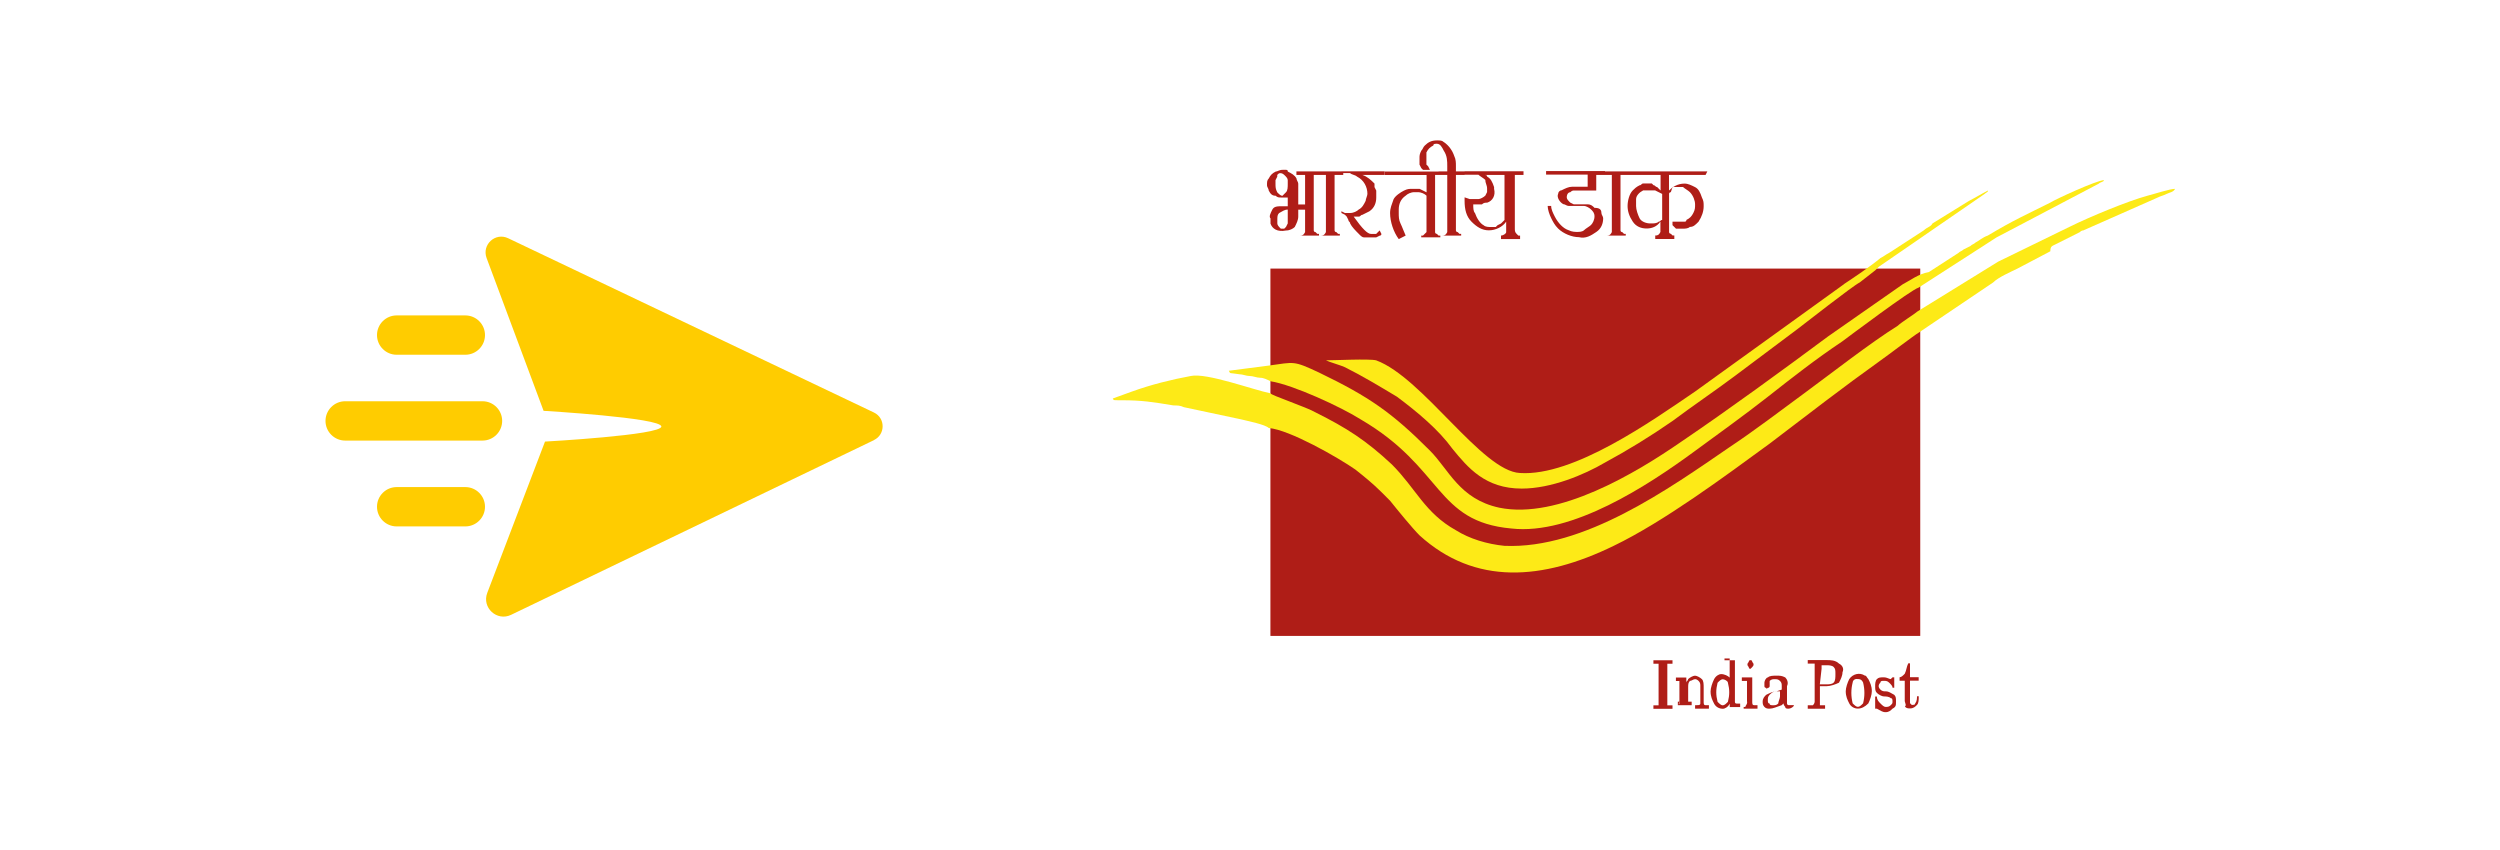 <?xml version="1.0" encoding="UTF-8"?><svg xmlns="http://www.w3.org/2000/svg" viewBox="0 0 300 102"><defs><style>.u{fill:#fff;}.v{fill:#fc0;}.w,.x{fill:#af1d17;}.x,.y{fill-rule:evenodd;}.y{fill:#fdea17;}</style></defs><g id="a"/><g id="b"/><g id="c"/><g id="d"/><g id="e"/><g id="f"/><g id="g"/><g id="h"/><g id="i"/><g id="j"/><g id="k"/><g id="l"><rect class="u" width="300" height="102"/><path class="v" d="M104.89,52.81l-43.56,20.97c-1.7,.82-3.53-.86-2.86-2.63l6.93-18.16s13.99-.77,13.96-1.81h0c-.02-1.05-14.13-1.88-14.13-1.88l-6.84-18.34c-.59-1.6,1.05-3.11,2.59-2.37l43.89,20.91c1.39,.66,1.4,2.64,0,3.31Z"/><path class="v" d="M55.84,42.57h-8.24c-1.3,0-2.36-1.06-2.36-2.36s1.06-2.36,2.36-2.36h8.24c1.3,0,2.36,1.06,2.36,2.36s-1.06,2.36-2.36,2.36Z"/><line class="v" x1="57.9" y1="50.51" x2="41.42" y2="50.51"/><path class="v" d="M57.9,52.87h-16.48c-1.3,0-2.36-1.06-2.36-2.36s1.06-2.36,2.36-2.36h16.48c1.3,0,2.36,1.06,2.36,2.36s-1.06,2.36-2.36,2.36Z"/><path class="v" d="M55.84,63.17h-8.24c-1.3,0-2.36-1.06-2.36-2.36s1.06-2.36,2.36-2.36h8.24c1.3,0,2.36,1.06,2.36,2.36s-1.06,2.36-2.36,2.36Z"/><polygon class="x" points="152.45 32.23 230.43 32.23 230.43 76.31 152.45 76.31 152.45 32.23"/><path class="y" d="M230.02,37.43c-.21,.21-1.87,1.25-2.29,1.66-3.33,2.08-8.11,5.82-11.23,8.11-3.12,2.29-5.82,4.37-8.94,6.45-7.28,4.99-17.47,12.27-27.03,11.85-2.08-.21-4.16-.83-5.82-1.87-3.74-2.08-4.78-4.99-7.69-7.9-3.12-2.91-5.41-4.37-9.15-6.24-1.04-.62-5.41-2.08-5.41-2.29-2.08-.42-7.69-2.5-9.57-2.08-2.29,.42-4.78,1.04-7.07,1.87l-2.29,.83c.21,.21-.21,.21,1.04,.21,2.5,0,3.74,.21,6.24,.62,.42,0,.83,0,1.25,.21,2.91,.62,3.95,.83,6.86,1.46,.83,.21,2.91,.62,3.33,1.04,2.5,.21,8.32,3.54,10.4,4.99,1.04,.83,2.08,1.66,3.12,2.7l1.04,1.04c.83,1.04,2.7,3.33,3.54,4.16,6.65,6.03,14.76,5.41,23.29,1.25,6.03-2.91,13.31-8.32,18.72-12.27,4.37-3.33,8.94-6.86,13.31-9.98,.62-.42,4.16-3.12,4.57-3.33l8.94-6.03c.62-.62,2.08-1.25,2.91-1.66l3.95-2.08c0-.62,.21-.62,.62-.83l2.91-1.46q.21-.21,.42-.21l8.94-3.95c.42-.21,.62-.21,1.04-.42,.42-.21,.83-.21,1.04-.62-.62,0-2.5,.62-3.33,.83-2.29,.62-6.86,2.5-9.36,3.74l-8.53,4.16-9.77,6.03Z"/><path class="y" d="M228.35,34.1l-8.94,6.24c-5.61,4.16-11.85,8.73-17.68,12.68-5.41,3.74-14.76,9.36-21.83,7.9-4.78-1.04-6.03-4.57-8.32-6.86-4.57-4.57-7.28-6.45-13.31-9.36-3.12-1.46-2.91-1.25-6.03-.83l-4.78,.62c.21,.42,0,.21,1.25,.42,.42,0,.83,.21,1.25,.21s.83,.21,1.25,.21,.83,.21,1.25,.42c2.7,.42,8.53,3.12,10.81,4.57,9.98,5.82,8.94,12.27,18.09,13.1,7.28,.83,16.43-5.2,21.83-9.15,3.12-2.29,6.03-4.37,8.94-6.65,2.91-2.29,5.82-4.57,8.94-6.65,.83-.62,8.32-6.24,9.15-6.45l9.36-6.03,12.27-6.45c.21-.21,.62-.21,.62-.42-.83,0-5.82,2.29-6.45,2.7-2.91,1.46-4.37,2.08-7.49,3.95-.62,.21-1.04,.62-1.46,.83-.21,.21-.42,.21-.62,.42l-.83,.42c-.21,.21-.42,.21-.62,.42l-3.54,2.29c-1.25,.21-2.29,1.04-3.12,1.46h0Z"/><path class="y" d="M221.28,34.1l-17.88,12.89c-5.2,3.54-14.56,10.19-21,9.77-4.57-.21-11.64-11.44-17.26-13.52-.83-.21-4.99,0-6.03,0,.42,.21,1.87,.62,2.29,.83,2.08,1.04,4.16,2.29,6.24,3.54,2.5,1.87,4.99,3.95,6.65,6.24,1.87,2.29,3.95,4.78,8.32,4.78,3.54,0,7.49-1.66,9.98-3.12,2.7-1.46,5.41-3.12,8.11-4.99,2.5-1.87,4.99-3.54,7.49-5.41,2.5-1.87,4.99-3.74,7.49-5.61,.83-.62,6.65-5.2,7.49-5.61l1.87-1.46,.42-.42,12.68-8.73c.21-.21,.42-.21,.42-.42-.83,.42-1.46,.83-2.29,1.25l-4.37,2.7c-.21,.42-.62,.42-1.04,.83l-4.16,2.7c-.42,.21-.62,.42-1.04,.62-1.25,1.04-3.12,2.29-4.37,3.12h0Z"/><path class="w" d="M154.53,24.74v-1.04h-.83c-.21,0-.42,0-.62-.21-.42,0-.62-.21-.83-.62,0-.21-.21-.42-.21-.62,0-.42,0-.62,.21-.83,.21-.42,.42-.62,.83-.83,.21,0,.42-.21,.83-.21h.42q.21,0,.21,.21c.42,.21,.83,.42,1.04,.83,0,.21,.21,.42,.21,.62v2.5h1.04v.62h-1.04v.83c0,.42-.21,.83-.42,1.25-.21,.21-.62,.42-1.04,.42-1.04,.21-1.66-.21-1.87-.83v-.62c-.21-.21,0-.62,.21-1.04,.21-.42,.62-.42,1.25-.42h.62Zm-.42,2.7l.21-.21,.21-.42v-1.66h0c-.42,0-.62,.21-1.04,.42-.21,.21-.21,.42-.21,.83v.42c0,.21,.21,.42,.42,.62h.42Zm.21-4.37c.21-.21,.21-.62,.21-1.04v-.42c0-.21-.21-.42-.42-.62,0,0-.21-.21-.42-.21s-.21,0-.42,.21v.21l-.21,.42v.42c0,.42,0,.62,.21,1.04,.21,.21,.42,.42,.62,.42l.42-.42h0Zm4.37-2.5v.42h-1.04v6.65s0,.21,.21,.21l.21,.21h.21v.21h-2.29c.21,0,.42,0,.62-.42v-6.86h-1.04v-.42h3.12Zm2.5,0v.42h-1.04v6.65s0,.21,.21,.21l.21,.21h.21v.21h-2.29c.21,0,.42,0,.62-.42v-6.86h-1.04v-.42h3.12Zm4.99,.42h-2.7c.62,.21,1.04,.62,1.46,1.04v.42l.21,.42v.83c0,.62-.21,1.25-.83,1.66l-.42,.21-.42,.21c-.21,0-.21,.21-.42,.21h-.62c1.04,1.46,1.66,2.08,2.08,2.08h.62l.21-.21,.21-.21,.21,.42c0,.21-.21,.21-.21,.21l-.42,.21h-1.46c-.21,0-.42-.21-.62-.42-.42-.42-.83-.83-1.04-1.25,0-.21-.21-.21-.21-.42l-.21-.42-.21-.21-.42-.21v-.21l.42,.21h.62c.42,0,.83-.21,1.04-.42,.42-.21,.62-.62,.83-1.04,0-.21,.21-.62,.21-.83,0-.83-.42-1.66-1.25-2.08-.21-.21-.62-.21-.83-.42h-1.04v-.21h5.2v.42Zm7.07,0h-1.04v6.86s0,.21,.21,.21l.21,.21h.21v.21h-2.29v-.21h.21l.21-.21,.21-.21v-4.37c-.21-.21-.62-.42-1.04-.42h-.42c-.42,0-.83,.21-1.04,.42-.62,.42-.83,1.04-.83,1.66v.42c0,.42,0,.83,.21,1.25,.21,.42,.42,1.04,.62,1.46l-.83,.42c-.62-.83-1.04-2.08-1.04-3.12,0-.62,.21-1.04,.42-1.66,.21-.42,.83-.83,1.25-1.04s.62-.21,1.04-.21h.83l.42,.21,.42,.21v-2.08h-4.99v-.42h6.86l.21,.42h0Zm0-3.95c.62,.42,1.04,1.04,1.25,1.66,.21,.42,.21,.83,.21,1.25v.62h1.04v.42h-1.04v6.65s0,.21,.21,.21l.21,.21h.21v.21h-2.29c.21,0,.42,0,.62-.42v-6.86h-1.04v-.42h1.04v-.62c0-.62,0-1.25-.42-1.87-.21-.42-.42-.83-.83-.83-.21,0-.42,0-.42,.21-.42,.21-.62,.42-.83,.83v1.46l.21,.21,.21,.42h-.83l-.21-.21-.21-.42h0v-.83c0-.21,0-.42,.21-.83,.21-.21,.21-.42,.42-.62,.42-.42,.83-.62,1.46-.62,.42,0,.62,0,.83,.21h0Zm9.57,3.95h-1.04v6.45c0,.21,0,.42,.21,.62l.21,.21h.21v.42h-2.29v-.42c.21,0,.62-.21,.62-.42v-1.25c-.42,.62-1.25,1.04-2.08,1.04s-1.46-.42-2.08-1.04-.83-1.46-.83-2.5v-.42l.62,.21h1.04c.21,0,.62-.21,.83-.42l.21-.42v-.42c0-.42-.21-.62-.21-1.04-.21-.21-.62-.42-.83-.62h-1.66v-.42h7.07v.42h0Zm-4.37,3.33c-.21,0-.42,0-.62,.21h-1.04c0,.42,0,.83,.21,1.04,.21,.62,.62,1.25,1.04,1.46,.21,.21,.62,.21,.83,.21h.62l.21-.21,.42-.21,.42-.42v-5.41h-2.5c.21,0,.42,0,.42,.21,.42,.21,.62,.62,.83,1.25v.21c.21,.83-.21,1.46-.83,1.66Zm14.35-3.33h-1.25v1.87h-2.7q-.21,0-.42,.21c-.21,0-.42,.21-.42,.62,0,.21,.21,.42,.42,.62l.42,.21h1.66c.42,0,.62,.21,.83,.42,.62,0,.83,.21,.83,.62,0,.21,.21,.42,.21,.62,0,.62-.21,1.25-.83,1.66-.62,.42-1.25,.83-2.08,.62-.83,0-1.87-.42-2.5-1.04-.42-.42-.62-.83-.83-1.25-.21-.42-.42-1.04-.42-1.46h.42c0,.42,.21,.83,.42,1.25,.42,.83,1.04,1.46,1.66,1.66,.42,.21,.83,.21,1.04,.21s.62,0,.83-.21,.62-.42,.83-.62c.21-.21,.42-.62,.42-1.04s-.21-.62-.42-.83-.62-.42-.83-.42h-1.87c-.21,0-.42-.21-.62-.21-.42-.21-.83-.83-.62-1.25h0c0-.21,.21-.42,.42-.42,.42-.21,.83-.42,1.25-.42h1.87v-1.46h-4.99v-.42h7.07v.42h.21Zm2.7-.42v.42h-1.04v6.65s0,.21,.21,.21l.21,.21h.21v.21h-2.29c.21,0,.42,0,.62-.42v-6.86h-1.04v-.42h3.12Zm9.15,.42h-4.37v1.87c.42-.42,1.04-.83,1.87-.83,.42,0,.83,.21,1.25,.42,.42,.21,.62,.62,.83,1.25,.21,.42,.21,.62,.21,1.04,0,.62-.21,1.25-.62,1.87-.42,.42-.62,.62-1.04,.62-.21,.21-.62,.21-.83,.21h-.83l-.21-.21-.21-.21v-.42h1.46q.21,0,.21-.21c.42-.21,.62-.42,.83-.83,.21-.42,.21-.62,.21-1.04s-.21-1.04-.62-1.46c-.21-.21-.62-.42-.83-.62h-1.25l-.21,.62s-.21,0-.21,.21v4.57s0,.21,.21,.21l.21,.21h.21v.42h-2.29v-.42c.21,0,.42,0,.62-.42v-1.25c-.42,.62-1.04,.83-1.66,.83s-1.25-.21-1.66-.83c-.42-.62-.62-1.25-.62-1.87s.21-1.46,.62-1.87c.21-.21,.42-.42,.83-.62,.21,0,.21-.21,.42-.21h1.04l.21,.21c.21,0,.21,.21,.42,.21l.42,.42v-1.87h-4.37v-.42h9.98l-.21,.42Zm-7.49,1.87c-.42,.21-.83,.62-.83,1.04v.83c0,.42,.21,1.04,.42,1.46s.83,.62,1.25,.62h.21c.21,0,.62,0,.83-.21,.21,0,.21-.21,.42-.21v-3.12l-.42-.21-.42-.21h-1.25s0,0-.21,0h0Z"/><path class="w" d="M199.03,84.22v-4.57h-.62v-.42h2.29v.42h-.62v4.99h.62v.42h-2.29v-.42h.62v-.42h0Zm2.5,0v-2.5h-.42v-.42h1.25v.62h0c0-.21,.21-.21,.21-.42,.21-.21,.62-.42,.83-.42s.62,.21,.83,.42c.21,.21,.21,.62,.21,1.04v1.66c0,.21,0,.42,.21,.42h.42v.42h-1.66v-.42h.21c.21,0,.42,0,.42-.21v-2.08c0-.21,0-.42-.21-.62q-.21-.21-.42-.21c-.21,0-.42,.21-.62,.21-.21,.21-.21,.42-.21,.83h0v1.66h.42v.42h-1.66v-.42h.21c-.21,.42,0,.42,0,0q0,.21,0,0c0,.21,0,0,0,0h0Zm5.2,.83c-.42,0-.83-.21-1.04-.62s-.42-.83-.42-1.46c0-.42,.21-1.04,.42-1.46,.21-.42,.62-.62,.83-.62,.42,0,.83,.21,1.04,.42h0v-2.29h-.62v.21h1.25v4.99q0,.21,.21,.21h.42v.42h-1.25v-.62h0v.21c-.21,.42-.62,.62-.83,.62h0Zm0-3.54c-.21,0-.42,.21-.62,.42-.21,.83-.21,1.46,0,2.29,.21,.21,.42,.42,.62,.42s.42-.21,.62-.42c.21-.83,.21-1.46,0-2.29,0-.21-.42-.42-.62-.42h0Zm2.91,2.7v-2.5h-.62v-.42h1.25v2.91c0,.21,0,.42,.21,.42h.42v.42h-1.66v-.21h.21c0-.21,.21-.21,.21-.62,0,.21,0,0,0,0h0Zm.42-4.99q.21,0,.21,.21c.21,.21,.21,.42,0,.62l-.21,.21q-.21,0-.21-.21c-.21-.21-.21-.42,0-.62q0-.21,.21-.21h0Zm2.29,5.82c-.21,0-.42,0-.62-.21s-.21-.42-.21-.62c0-.42,.21-.62,.42-.83,.42-.21,.83-.42,1.25-.42l.62-.21h0v-.42c0-.21,0-.42-.21-.62-.21-.21-.42-.21-.62-.21s-.42,0-.62,.21h0v.62s0,.21-.21,.21c0,0-.21,.21-.21,0q-.21,0-.21-.21v-.42c0-.21,.21-.62,.42-.62,.21-.21,.62-.21,1.04-.21s.62,0,1.04,.21c.21,.21,.42,.62,.21,1.04v2.08s0,.21,.21,.21h.62c0,.21-.42,.42-.62,.42s-.42,0-.42-.21c0,0-.21-.21-.21-.42h0l-.21,.21c-.62,.21-1.04,.42-1.46,.42h0Zm1.25-1.46v-.62h-.42c-.42,0-.62,.21-.83,.42-.21,.21-.21,.42-.21,.62s0,.42,.21,.42c0,.21,.21,.21,.42,.21s.42,0,.62-.21c0-.21,.21-.62,.21-.83h0Zm4.16,.62v-4.57h-.83v-.42h2.29c.42,0,1.04,0,1.46,.42,.42,.21,.62,.62,.42,1.04,0,.42-.21,.83-.42,1.25-.42,.21-1.04,.42-1.46,.42h-.83v2.29h.62v.42h-2.08v-.42h.62c.21-.21,.21-.42,.21-.42h0Zm.62-2.08h.83c.21,0,.62,0,.83-.21,.21-.21,.21-.62,.21-1.04s0-.62-.21-.83-.62-.21-.83-.21h-.62v.42l-.21,1.87h0Zm4.57,2.91c-.42,0-.83-.21-1.04-.62s-.42-.83-.42-1.46c0-.42,.21-1.04,.42-1.46,.42-.62,1.25-.83,1.87-.42h0c.21,0,.21,.21,.42,.42,.21,.42,.42,.83,.42,1.46,0,.42-.21,1.04-.42,1.46-.42,.42-.83,.62-1.25,.62h0Zm0-.21c.21,0,.42-.21,.62-.42,.21-.83,.21-1.66,0-2.5-.21-.42-.42-.42-.83-.42-.21,0-.42,.21-.42,.42-.21,.83-.21,1.66,0,2.5,.21,.21,.42,.42,.62,.42h0Zm4.16-2.29c0-.21-.21-.42-.42-.62-.21-.21-.42-.21-.62-.21s-.42,0-.42,.21q-.21,.21-.21,.42t.21,.42c.21,.21,.42,.21,.62,.21,.42,0,.62,.21,1.04,.42,.21,.21,.21,.42,.21,.83s0,.62-.42,.83c-.21,.21-.42,.42-.83,.42s-.62-.21-1.04-.42h-.21v-1.46h.21c0,.42,.21,.62,.42,.83s.42,.42,.62,.42,.42,0,.62-.21,.21-.21,.21-.42,0-.42-.21-.42c-.21-.21-.62-.21-.83-.21s-.62-.21-.83-.42c-.21-.21-.21-.42-.21-.83,0-.21,0-.62,.21-.83s.42-.21,.83-.21,.62,.21,.83,.21h0l.21-.21h.21v1.25h-.21Zm1.46,1.66v-2.5h-.62v-.42c.21,0,.42-.21,.62-.42,.21-.42,.21-.83,.42-1.25h.21v1.66h1.04v.42h-1.04v2.7l.21,.21c.21,0,.42,0,.42-.21,.21-.21,.21-.62,.21-.83h.21c0,.42,0,.83-.21,1.04s-.42,.42-.83,.42c-.21,0-.42,0-.62-.21,.21-.21,0-.42,0-.62h0Z"/></g><g id="m"/><g id="n"/><g id="o"/><g id="p"/><g id="q"/><g id="r"/><g id="s"/><g id="t"/></svg>